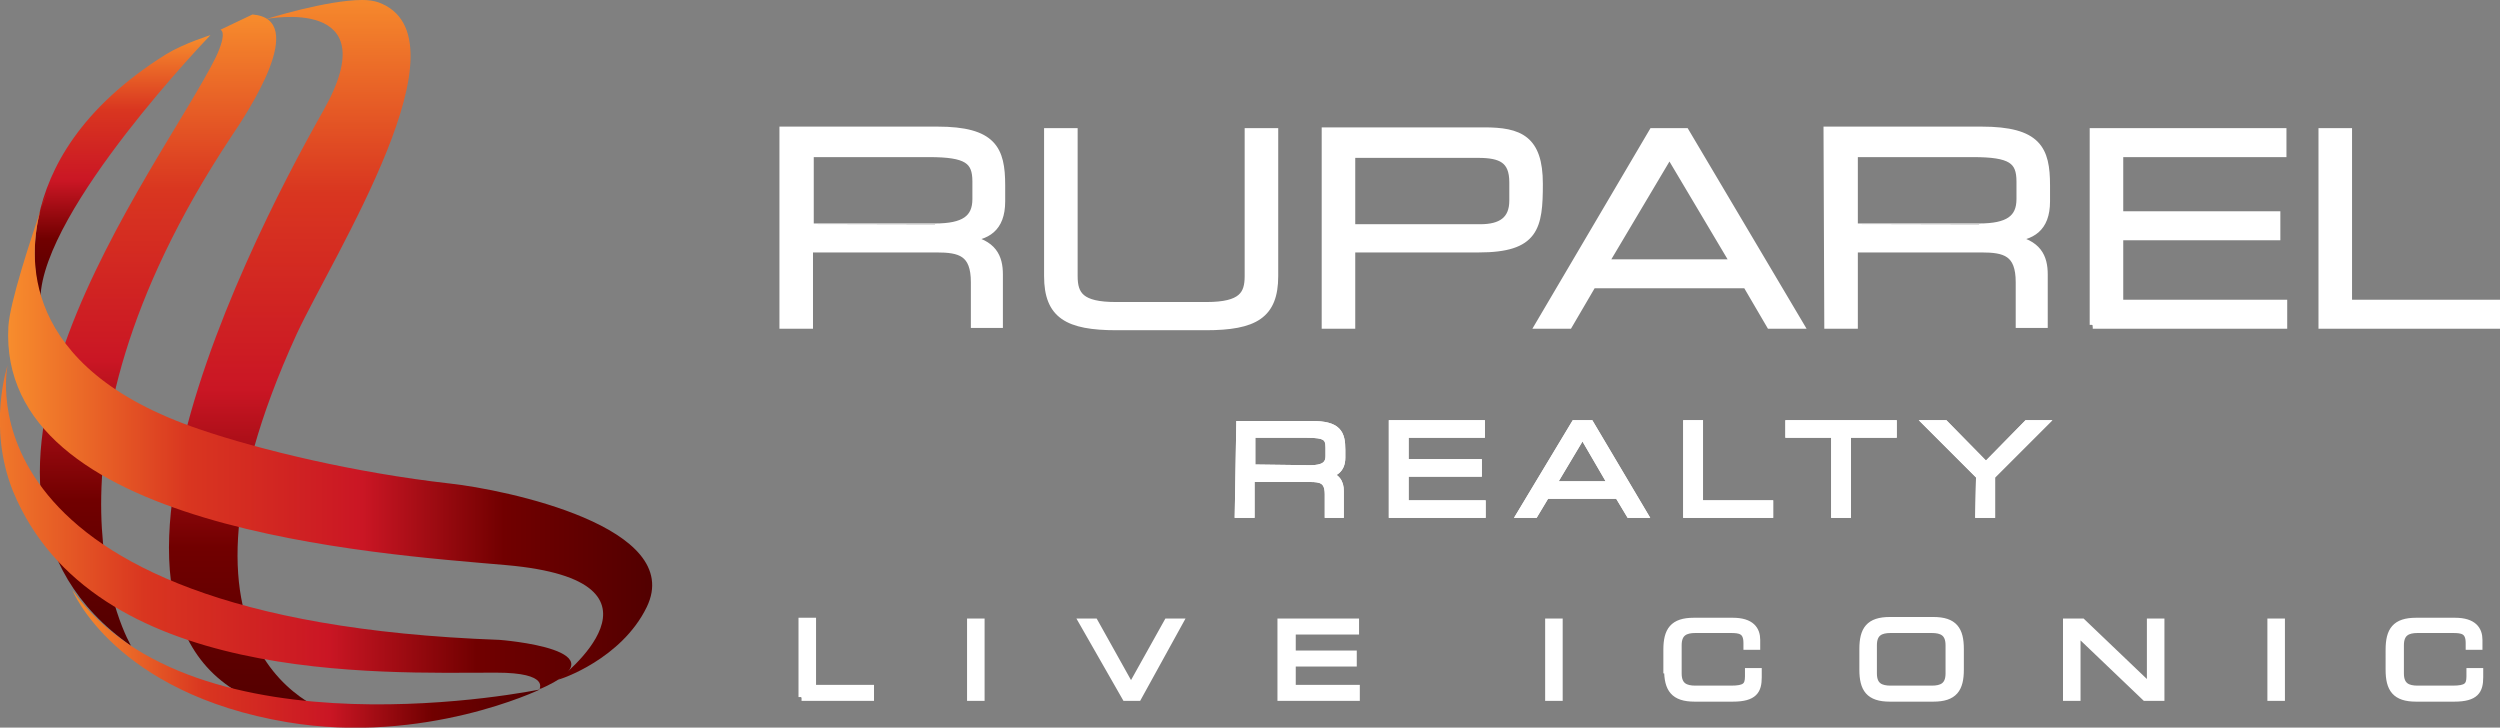 <?xml version="1.0" encoding="utf-8"?>
<!-- Generator: Adobe Illustrator 25.4.1, SVG Export Plug-In . SVG Version: 6.00 Build 0)  -->
<svg version="1.1" id="Layer_1" xmlns="http://www.w3.org/2000/svg" xmlns:xlink="http://www.w3.org/1999/xlink" x="0px" y="0px"
	 viewBox="0 0 327.8 95.4" style="enable-background:new 0 0 327.8 95.4;" xml:space="preserve">
<rect x="0" y="0" width="327.8" height="95.4" fill="#808080" stroke="none"/>
<style type="text/css">
	.st0{fill:#FFFFFF;stroke:#FFFFFF;stroke-miterlimit:10;}
	.st1{fill:#FFFFFF;stroke:#FFFFFF;stroke-width:0.206;stroke-miterlimit:22.926;}
	
		.st2{clip-path:url(#SVGID_00000043439960913306466450000012892043023221016222_);fill:url(#SVGID_00000003075569783865620340000007258343220123155857_);}
	
		.st3{clip-path:url(#SVGID_00000151523171400781222470000014865398813830532790_);fill:url(#SVGID_00000106837241216557933440000017040853058165457339_);}
	
		.st4{clip-path:url(#SVGID_00000165934492181415304050000002923395484808020872_);fill:url(#SVGID_00000036960955776828690540000009144476232039119000_);}
	
		.st5{clip-path:url(#SVGID_00000080195780066917815960000013028617277500624001_);fill:url(#SVGID_00000090295217910978492220000001132034044486992798_);}
	
		.st6{clip-path:url(#SVGID_00000108275113337625478820000005282810594385313164_);fill:url(#SVGID_00000052812185844056611860000015321595834305504679_);}
	
		.st7{clip-path:url(#SVGID_00000053520996209561716020000014388836741970680494_);fill:url(#SVGID_00000131333329550608194070000004978028102959311523_);}
	.st8{fill:#FFFFFF;stroke:#FFFFFF;stroke-width:0.413;stroke-miterlimit:10;}
	.st9{fill:#FFFFFF;stroke:#FFFFFF;stroke-width:0.413;stroke-miterlimit:22.926;}
</style>
<path class="st0" d="M313.3,87.8c0,2.5,0.8,3.7,3.5,3.7h5c2.8,0,3.3-1,3.3-2.7v-0.7h-1.2v0.6c0,1.3-0.5,1.7-2.3,1.7H317
	c-1.3,0-2.3-0.4-2.3-2.1v-3.7c0-1.7,1-2.1,2.3-2.1h4.6c1.2,0,2.2,0.1,2.2,1.8v0.4h1.2v-0.8c0-1.3-0.7-2.4-3.1-2.4h-5.1
	c-2.7,0-3.5,1.2-3.5,3.7V87.8z M297.8,91.4h1.3v-9.8h-1.3V91.4z M271,91.4h1.3v-8.6l9,8.6h2v-9.8H282v8.6l-9-8.6h-2L271,91.4
	L271,91.4z M244.3,87.8c0,2.5,0.8,3.7,3.5,3.7h5.7c2.7,0,3.5-1.2,3.5-3.7v-2.7c0-2.5-0.8-3.7-3.5-3.7h-5.7c-2.7,0-3.5,1.2-3.5,3.7
	V87.8z M255.6,88.3c0,1.7-1,2.1-2.3,2.1h-5.4c-1.3,0-2.3-0.4-2.3-2.1v-3.7c0-1.7,1-2.1,2.3-2.1h5.4c1.3,0,2.3,0.4,2.3,2.1V88.3z
	 M218.7,87.8c0,2.5,0.8,3.7,3.5,3.7h5c2.8,0,3.3-1,3.3-2.7v-0.7h-1.2v0.6c0,1.3-0.5,1.7-2.3,1.7h-4.7c-1.3,0-2.3-0.4-2.3-2.1v-3.7
	c0-1.7,1-2.1,2.3-2.1h4.6c1.2,0,2.2,0.1,2.2,1.8v0.4h1.2v-0.8c0-1.3-0.7-2.4-3.1-2.4h-5.1c-2.7,0-3.5,1.2-3.5,3.7V87.8z M203.1,91.4
	h1.3v-9.8h-1.3V91.4z M168.1,91.4h9.7v-1.1h-8.4v-3.4h8v-1.1h-8v-3.1h8.3v-1.1h-9.7V91.4z M147.6,91.4h1.6l5.4-9.8h-1.5l-4.8,8.6
	l-4.8-8.6h-1.5L147.6,91.4z M127.3,91.4h1.3v-9.8h-1.3V91.4z M105.1,91.4h9v-1.1h-7.6v-8.8h-1.3V91.4z"/>
<path class="st1" d="M313.3,87.8c0,2.5,0.8,3.7,3.5,3.7h5c2.8,0,3.3-1,3.3-2.7v-0.7h-1.2v0.6c0,1.3-0.5,1.7-2.3,1.7H317
	c-1.3,0-2.3-0.4-2.3-2.1v-3.7c0-1.7,1-2.1,2.3-2.1h4.6c1.2,0,2.2,0.1,2.2,1.8v0.4h1.2v-0.8c0-1.3-0.7-2.4-3.1-2.4h-5.1
	c-2.7,0-3.5,1.2-3.5,3.7V87.8z M297.8,91.4h1.3v-9.8h-1.3V91.4z M271,91.4h1.3v-8.6l9,8.6h2v-9.8H282v8.6l-9-8.6h-2L271,91.4
	L271,91.4z M244.3,87.8c0,2.5,0.8,3.7,3.5,3.7h5.7c2.7,0,3.5-1.2,3.5-3.7v-2.7c0-2.5-0.8-3.7-3.5-3.7h-5.7c-2.7,0-3.5,1.2-3.5,3.7
	V87.8z M255.6,88.3c0,1.7-1,2.1-2.3,2.1h-5.4c-1.3,0-2.3-0.4-2.3-2.1v-3.7c0-1.7,1-2.1,2.3-2.1h5.4c1.3,0,2.3,0.4,2.3,2.1V88.3z
	 M218.7,87.8c0,2.5,0.8,3.7,3.5,3.7h5c2.8,0,3.3-1,3.3-2.7v-0.7h-1.2v0.6c0,1.3-0.5,1.7-2.3,1.7h-4.7c-1.3,0-2.3-0.4-2.3-2.1v-3.7
	c0-1.7,1-2.1,2.3-2.1h4.6c1.2,0,2.2,0.1,2.2,1.8v0.4h1.2v-0.8c0-1.3-0.7-2.4-3.1-2.4h-5.1c-2.7,0-3.5,1.2-3.5,3.7V87.8z M203.1,91.4
	h1.3v-9.8h-1.3V91.4z M168.1,91.4h9.7v-1.1h-8.4v-3.4h8v-1.1h-8v-3.1h8.3v-1.1h-9.7V91.4z M147.6,91.4h1.6l5.4-9.8h-1.5l-4.8,8.6
	l-4.8-8.6h-1.5L147.6,91.4z M127.3,91.4h1.3v-9.8h-1.3V91.4z M105.1,91.4h9v-1.1h-7.6v-8.8h-1.3V91.4z"/>
<g>
	<g>
		<defs>
			<path id="SVGID_1_" d="M28.9,3.9c0,0,1,0.2-0.6,3.6C21.1,22-12.3,64,17.2,84.7c0,0-14.8-24.5,13-66.6c2.3-3.4,10.4-15.6,2.9-16.2
				L28.9,3.9z"/>
		</defs>
		<clipPath id="SVGID_00000035517191050995619120000009388661213966132374_">
			<use xlink:href="#SVGID_1_"  style="overflow:visible;"/>
		</clipPath>
		
			<linearGradient id="SVGID_00000168092451566099948180000016698842066934572949_" gradientUnits="userSpaceOnUse" x1="604.44" y1="-56.132" x2="607.5" y2="-56.132" gradientTransform="matrix(0 27.072 -14.443 0 -796.575 -16361.681)">
			<stop  offset="0" style="stop-color:#F78D2D"/>
			<stop  offset="0.28" style="stop-color:#D93620"/>
			<stop  offset="0.55" style="stop-color:#CA1624"/>
			<stop  offset="0.77" style="stop-color:#710000"/>
			<stop  offset="1" style="stop-color:#520000"/>
		</linearGradient>
		
			<rect x="-12.3" y="1.9" style="clip-path:url(#SVGID_00000035517191050995619120000009388661213966132374_);fill:url(#SVGID_00000168092451566099948180000016698842066934572949_);" width="52.9" height="82.8"/>
	</g>
</g>
<g>
	<g>
		<defs>
			<path id="SVGID_00000003106736676669367370000014467350694003779771_" d="M34.9,2.5c0,0,16.1-3.2,7.5,12
				C32,32.8,1.3,93.1,44.8,94c0,0-26.3-5.6-5.9-50.2C43.7,33.5,62,4.8,49.6,0.3C49,0.1,48.3,0,47.5,0C42.8,0,34.9,2.5,34.9,2.5"/>
		</defs>
		<clipPath id="SVGID_00000067950697924980592750000002894946623322295463_">
			<use xlink:href="#SVGID_00000003106736676669367370000014467350694003779771_"  style="overflow:visible;"/>
		</clipPath>
		
			<linearGradient id="SVGID_00000054228505142652325750000002154131521202984630_" gradientUnits="userSpaceOnUse" x1="603.035" y1="-83.985" x2="606.095" y2="-83.985" gradientTransform="matrix(0 31.058 -19.823 0 -1633.231 -18730.35)">
			<stop  offset="0" style="stop-color:#F78D2D"/>
			<stop  offset="0.28" style="stop-color:#D93620"/>
			<stop  offset="0.55" style="stop-color:#CA1624"/>
			<stop  offset="0.77" style="stop-color:#710000"/>
			<stop  offset="1" style="stop-color:#520000"/>
		</linearGradient>
		
			<rect x="1.3" y="-0.8" style="clip-path:url(#SVGID_00000067950697924980592750000002894946623322295463_);fill:url(#SVGID_00000054228505142652325750000002154131521202984630_);" width="60.6" height="94.8"/>
	</g>
</g>
<g>
	<g>
		<defs>
			<path id="SVGID_00000014607066310087883600000009792505346585477029_" d="M37.7,94.7c18,3,33.1-4.3,33.1-4.3s-45.3,9.4-61.3-13
				C9.5,77.4,15,90.9,37.7,94.7"/>
		</defs>
		<clipPath id="SVGID_00000083791142187285346030000002657824149889720762_">
			<use xlink:href="#SVGID_00000014607066310087883600000009792505346585477029_"  style="overflow:visible;"/>
		</clipPath>
		
			<linearGradient id="SVGID_00000029739125577439221390000016711717022741417374_" gradientUnits="userSpaceOnUse" x1="521.434" y1="-139.477" x2="524.493" y2="-139.477" gradientTransform="matrix(20.033 0 0 20.033 -10436.363 2882.703)">
			<stop  offset="0" style="stop-color:#F78D2D"/>
			<stop  offset="0.28" style="stop-color:#D93620"/>
			<stop  offset="0.55" style="stop-color:#CA1624"/>
			<stop  offset="0.77" style="stop-color:#710000"/>
			<stop  offset="1" style="stop-color:#520000"/>
		</linearGradient>
		
			<rect x="9.5" y="77.4" style="clip-path:url(#SVGID_00000083791142187285346030000002657824149889720762_);fill:url(#SVGID_00000029739125577439221390000016711717022741417374_);" width="61.3" height="22.4"/>
	</g>
</g>
<g>
	<g>
		<defs>
			<path id="SVGID_00000181799351377452058170000014497706182015240851_" d="M21.8,7.1c-22.6,14.1-16.5,32-16.5,32
				C5.6,27.4,27.6,4.6,27.6,4.6S24.1,5.7,21.8,7.1"/>
		</defs>
		<clipPath id="SVGID_00000001663770711869278890000000208114357169593476_">
			<use xlink:href="#SVGID_00000181799351377452058170000014497706182015240851_"  style="overflow:visible;"/>
		</clipPath>
		
			<linearGradient id="SVGID_00000106848939172125371130000018282687050084974253_" gradientUnits="userSpaceOnUse" x1="619.196" y1="0.533" x2="622.255" y2="0.533" gradientTransform="matrix(0 11.298 -9.236 0 18.344 -6990.945)">
			<stop  offset="0" style="stop-color:#F78D2D"/>
			<stop  offset="0.28" style="stop-color:#D93620"/>
			<stop  offset="0.55" style="stop-color:#CA1624"/>
			<stop  offset="0.77" style="stop-color:#710000"/>
			<stop  offset="1" style="stop-color:#520000"/>
		</linearGradient>
		
			<rect x="-0.8" y="4.6" style="clip-path:url(#SVGID_00000001663770711869278890000000208114357169593476_);fill:url(#SVGID_00000106848939172125371130000018282687050084974253_);" width="28.4" height="34.6"/>
	</g>
</g>
<g>
	<g>
		<defs>
			<path id="SVGID_00000036949305968095218510000016587862924565805984_" d="M1.1,42.8c-1.5,26.6,48.2,29.8,65.3,31.3
				c23.8,2.1,6.8,15,6.8,15c0.3,0,8.3-2.7,11.6-9.5C89.9,69.1,66.3,64.2,59,63.4C46.6,62,34.1,59,26.2,56.3
				C2.2,48.2,3.8,33.1,5.3,27.6C4,31.5,1.3,39.6,1.1,42.8 M5.3,27.6c0.4-1.3,0.8-2.2,0.8-2.2S5.7,26.2,5.3,27.6"/>
		</defs>
		<clipPath id="SVGID_00000119109052798774137880000009069366455217770650_">
			<use xlink:href="#SVGID_00000036949305968095218510000016587862924565805984_"  style="overflow:visible;"/>
		</clipPath>
		
			<linearGradient id="SVGID_00000068663614120490515030000015612591661339773113_" gradientUnits="userSpaceOnUse" x1="541.109" y1="-144.944" x2="544.168" y2="-144.944" gradientTransform="matrix(27.594 0 0 27.594 -14930.368 4056.886)">
			<stop  offset="0" style="stop-color:#F78D2D"/>
			<stop  offset="0.28" style="stop-color:#D93620"/>
			<stop  offset="0.55" style="stop-color:#CA1624"/>
			<stop  offset="0.77" style="stop-color:#710000"/>
			<stop  offset="1" style="stop-color:#520000"/>
		</linearGradient>
		
			<rect x="-0.3" y="25.4" style="clip-path:url(#SVGID_00000119109052798774137880000009069366455217770650_);fill:url(#SVGID_00000068663614120490515030000015612591661339773113_);" width="90.5" height="63.7"/>
	</g>
</g>
<g>
	<g>
		<defs>
			<path id="SVGID_00000113333262585359092300000011208838612177988746_" d="M1.7,64.4c10.5,25.4,48.1,23.8,63.4,23.8
				c7.1,0,5.6,2.2,5.6,2.2c11.9-5.2-5.2-6.5-5.2-6.5c-71.9-2.6-64.5-36-64.5-36S-1.7,55.9,1.7,64.4"/>
		</defs>
		<clipPath id="SVGID_00000106860163048472642360000003510380322429604768_">
			<use xlink:href="#SVGID_00000113333262585359092300000011208838612177988746_"  style="overflow:visible;"/>
		</clipPath>
		
			<linearGradient id="SVGID_00000077317316310055722900000011999185128555606452_" gradientUnits="userSpaceOnUse" x1="543.656" y1="-132.89" x2="546.715" y2="-132.89" gradientTransform="matrix(29.09 0 0 13.873 -15821.059 1912.668)">
			<stop  offset="0" style="stop-color:#F78D2D"/>
			<stop  offset="0.28" style="stop-color:#D93620"/>
			<stop  offset="0.55" style="stop-color:#CA1624"/>
			<stop  offset="0.77" style="stop-color:#710000"/>
			<stop  offset="1" style="stop-color:#520000"/>
		</linearGradient>
		
			<rect x="-6.3" y="47.9" style="clip-path:url(#SVGID_00000106860163048472642360000003510380322429604768_);fill:url(#SVGID_00000077317316310055722900000011999185128555606452_);" width="89" height="42.4"/>
	</g>
</g>
<path class="st0" d="M259.5,67.4h1.6v-5l6.8-6.8h-2.1l-5.4,5.5l-5.4-5.5h-2.2l6.8,6.8L259.5,67.4L259.5,67.4z M240.6,67.4h1.6V56.9
	h6v-1.3h-13.6v1.3h6L240.6,67.4L240.6,67.4z M221.2,67.4H232v-1.3h-9.2V55.6h-1.6L221.2,67.4L221.2,67.4z M211.4,63.6h-7.9l4-6.7
	L211.4,63.6z M199.4,67.4h1.8l1.5-2.5h9.5l1.5,2.5h1.8l-7-11.8h-2L199.4,67.4z M182.6,67.4h11.7v-1.3h-10.1V62h9.6v-1.3h-9.6v-3.8
	h10v-1.3h-11.6L182.6,67.4L182.6,67.4z M164.1,61.4v-4.5h7.3c2.4,0,2.9,0.4,2.9,1.8v1.1c0,1.2-0.8,1.7-2.5,1.7L164.1,61.4
	L164.1,61.4z M162.4,67.4h1.6v-4.7h7.8c1.4,0,2.4,0.2,2.4,2.1v2.6h1.5v-3c0-1.1-0.4-1.9-2-2.2v0c1.2-0.1,2.2-0.6,2.2-2.2v-1
	c0-2.2-0.5-3.3-3.9-3.3h-9.4L162.4,67.4L162.4,67.4z"/>
<path class="st8" d="M259.5,67.4h1.6v-5l6.8-6.8h-2.1l-5.4,5.5l-5.4-5.5h-2.2l6.8,6.8L259.5,67.4L259.5,67.4z M240.6,67.4h1.6V56.9
	h6v-1.3h-13.6v1.3h6L240.6,67.4L240.6,67.4z M221.2,67.4H232v-1.3h-9.2V55.6h-1.6L221.2,67.4L221.2,67.4z M211.4,63.6h-7.9l4-6.7
	L211.4,63.6z M199.4,67.4h1.8l1.5-2.5h9.5l1.5,2.5h1.8l-7-11.8h-2L199.4,67.4z M182.6,67.4h11.7v-1.3h-10.1V62h9.6v-1.3h-9.6v-3.8
	h10v-1.3h-11.6L182.6,67.4L182.6,67.4z M164.1,61.4v-4.5h7.3c2.4,0,2.9,0.4,2.9,1.8v1.1c0,1.2-0.8,1.7-2.5,1.7L164.1,61.4
	L164.1,61.4z M162.4,67.4h1.6v-4.7h7.8c1.4,0,2.4,0.2,2.4,2.1v2.6h1.5v-3c0-1.1-0.4-1.9-2-2.2v0c1.2-0.1,2.2-0.6,2.2-2.2v-1
	c0-2.2-0.5-3.3-3.9-3.3h-9.4L162.4,67.4L162.4,67.4z"/>
<path class="st0" d="M259.5,67.4h1.6v-5l6.8-6.8h-2.1l-5.4,5.5l-5.4-5.5h-2.2l6.8,6.8L259.5,67.4L259.5,67.4z M240.6,67.4h1.6V56.9
	h6v-1.3h-13.6v1.3h6L240.6,67.4L240.6,67.4z M221.2,67.4H232v-1.3h-9.2V55.6h-1.6L221.2,67.4L221.2,67.4z M211.4,63.6h-7.9l4-6.7
	L211.4,63.6z M199.4,67.4h1.8l1.5-2.5h9.5l1.5,2.5h1.8l-7-11.8h-2L199.4,67.4z M182.6,67.4h11.7v-1.3h-10.1V62h9.6v-1.3h-9.6v-3.8
	h10v-1.3h-11.6L182.6,67.4L182.6,67.4z M164.1,61.4v-4.5h7.3c2.4,0,2.9,0.4,2.9,1.8v1.1c0,1.2-0.8,1.7-2.5,1.7L164.1,61.4
	L164.1,61.4z M162.4,67.4h1.6v-4.7h7.8c1.4,0,2.4,0.2,2.4,2.1v2.6h1.5v-3c0-1.1-0.4-1.9-2-2.2v0c1.2-0.1,2.2-0.6,2.2-2.2v-1
	c0-2.2-0.5-3.3-3.9-3.3h-9.4L162.4,67.4L162.4,67.4z"/>
<path class="st9" d="M259.5,67.4h1.6v-5l6.8-6.8h-2.1l-5.4,5.5l-5.4-5.5h-2.2l6.8,6.8L259.5,67.4L259.5,67.4z M240.6,67.4h1.6V56.9
	h6v-1.3h-13.6v1.3h6L240.6,67.4L240.6,67.4z M221.2,67.4H232v-1.3h-9.2V55.6h-1.6L221.2,67.4L221.2,67.4z M211.4,63.6h-7.9l4-6.7
	L211.4,63.6z M199.4,67.4h1.8l1.5-2.5h9.5l1.5,2.5h1.8l-7-11.8h-2L199.4,67.4z M182.6,67.4h11.7v-1.3h-10.1V62h9.6v-1.3h-9.6v-3.8
	h10v-1.3h-11.6L182.6,67.4L182.6,67.4z M164.1,61.4v-4.5h7.3c2.4,0,2.9,0.4,2.9,1.8v1.1c0,1.2-0.8,1.7-2.5,1.7L164.1,61.4
	L164.1,61.4z M162.4,67.4h1.6v-4.7h7.8c1.4,0,2.4,0.2,2.4,2.1v2.6h1.5v-3c0-1.1-0.4-1.9-2-2.2v0c1.2-0.1,2.2-0.6,2.2-2.2v-1
	c0-2.2-0.5-3.3-3.9-3.3h-9.4L162.4,67.4L162.4,67.4z"/>
<path class="st0" d="M304.5,42.6h23v-2.8h-19.6V17.3h-3.4V42.6z M274.4,42.6h25v-2.8h-21.5V31h20.6v-2.8h-20.6v-8.1h21.4v-2.8h-24.8
	V42.6z M243.1,29.8v-9.7h15.6c5,0,6.2,0.9,6.2,3.7v2.3c0,2.6-1.6,3.7-5.4,3.7C259.5,29.8,243.1,29.8,243.1,29.8z M239.7,42.6h3.4
	v-10h16.7c3.1,0,5,0.5,5,4.4v5.5h3.2v-6.5c0-2.3-0.8-4.1-4.3-4.7v-0.1c2.6-0.2,4.6-1.2,4.6-4.8v-2.1c0-4.7-1.1-7.2-8.5-7.2h-20.2
	L239.7,42.6L239.7,42.6z M227.4,34.5h-17l8.5-14.3L227.4,34.5z M201.8,42.6h3.9l3.1-5.3H229l3.1,5.3h3.9l-15-25.3h-4.3L201.8,42.6z
	 M198.4,26.3c0,2.6-1.6,3.6-4.3,3.6h-16.9v-9.7h16.6c3,0,4.6,0.7,4.6,3.7L198.4,26.3L198.4,26.3z M173.8,42.6h3.4v-10h16.7
	c7.4,0,7.9-2.8,7.9-8.5c0-5.9-2.6-6.9-7.2-6.9h-20.8L173.8,42.6L173.8,42.6z M137.4,36.2c0,5.1,2.6,6.6,9,6.6h11.7
	c6.4,0,9-1.5,9-6.6V17.3h-3.4v18.9c0,2.4-0.8,3.9-5.5,3.9h-11.9c-4.6,0-5.5-1.4-5.5-3.9V17.3h-3.4L137.4,36.2L137.4,36.2z
	 M106.2,29.8v-9.7h15.6c5,0,6.2,0.9,6.2,3.7v2.3c0,2.6-1.6,3.7-5.4,3.7C122.6,29.8,106.2,29.8,106.2,29.8z M102.7,42.6h3.4v-10h16.7
	c3.1,0,5,0.5,5,4.4v5.5h3.2v-6.5c0-2.3-0.8-4.1-4.3-4.7v-0.1c2.6-0.2,4.6-1.2,4.6-4.8v-2.1c0-4.7-1.1-7.2-8.4-7.2h-20.2L102.7,42.6
	L102.7,42.6z"/>
<path class="st8" d="M304.5,42.6h23v-2.8h-19.6V17.3h-3.4V42.6z M274.4,42.6h25v-2.8h-21.5V31h20.6v-2.8h-20.6v-8.1h21.4v-2.8h-24.8
	V42.6z M243.1,29.8v-9.7h15.6c5,0,6.2,0.9,6.2,3.7v2.3c0,2.6-1.6,3.7-5.4,3.7C259.5,29.8,243.1,29.8,243.1,29.8z M239.7,42.6h3.4
	v-10h16.7c3.1,0,5,0.5,5,4.4v5.5h3.2v-6.5c0-2.3-0.8-4.1-4.3-4.7v-0.1c2.6-0.2,4.6-1.2,4.6-4.8v-2.1c0-4.7-1.1-7.2-8.5-7.2h-20.2
	L239.7,42.6L239.7,42.6z M227.4,34.5h-17l8.5-14.3L227.4,34.5z M201.8,42.6h3.9l3.1-5.3H229l3.1,5.3h3.9l-15-25.3h-4.3L201.8,42.6z
	 M198.4,26.3c0,2.6-1.6,3.6-4.3,3.6h-16.9v-9.7h16.6c3,0,4.6,0.7,4.6,3.7L198.4,26.3L198.4,26.3z M173.8,42.6h3.4v-10h16.7
	c7.4,0,7.9-2.8,7.9-8.5c0-5.9-2.6-6.9-7.2-6.9h-20.8L173.8,42.6L173.8,42.6z M137.4,36.2c0,5.1,2.6,6.6,9,6.6h11.7
	c6.4,0,9-1.5,9-6.6V17.3h-3.4v18.9c0,2.4-0.8,3.9-5.5,3.9h-11.9c-4.6,0-5.5-1.4-5.5-3.9V17.3h-3.4L137.4,36.2L137.4,36.2z
	 M106.2,29.8v-9.7h15.6c5,0,6.2,0.9,6.2,3.7v2.3c0,2.6-1.6,3.7-5.4,3.7C122.6,29.8,106.2,29.8,106.2,29.8z M102.7,42.6h3.4v-10h16.7
	c3.1,0,5,0.5,5,4.4v5.5h3.2v-6.5c0-2.3-0.8-4.1-4.3-4.7v-0.1c2.6-0.2,4.6-1.2,4.6-4.8v-2.1c0-4.7-1.1-7.2-8.4-7.2h-20.2L102.7,42.6
	L102.7,42.6z"/>
</svg>
